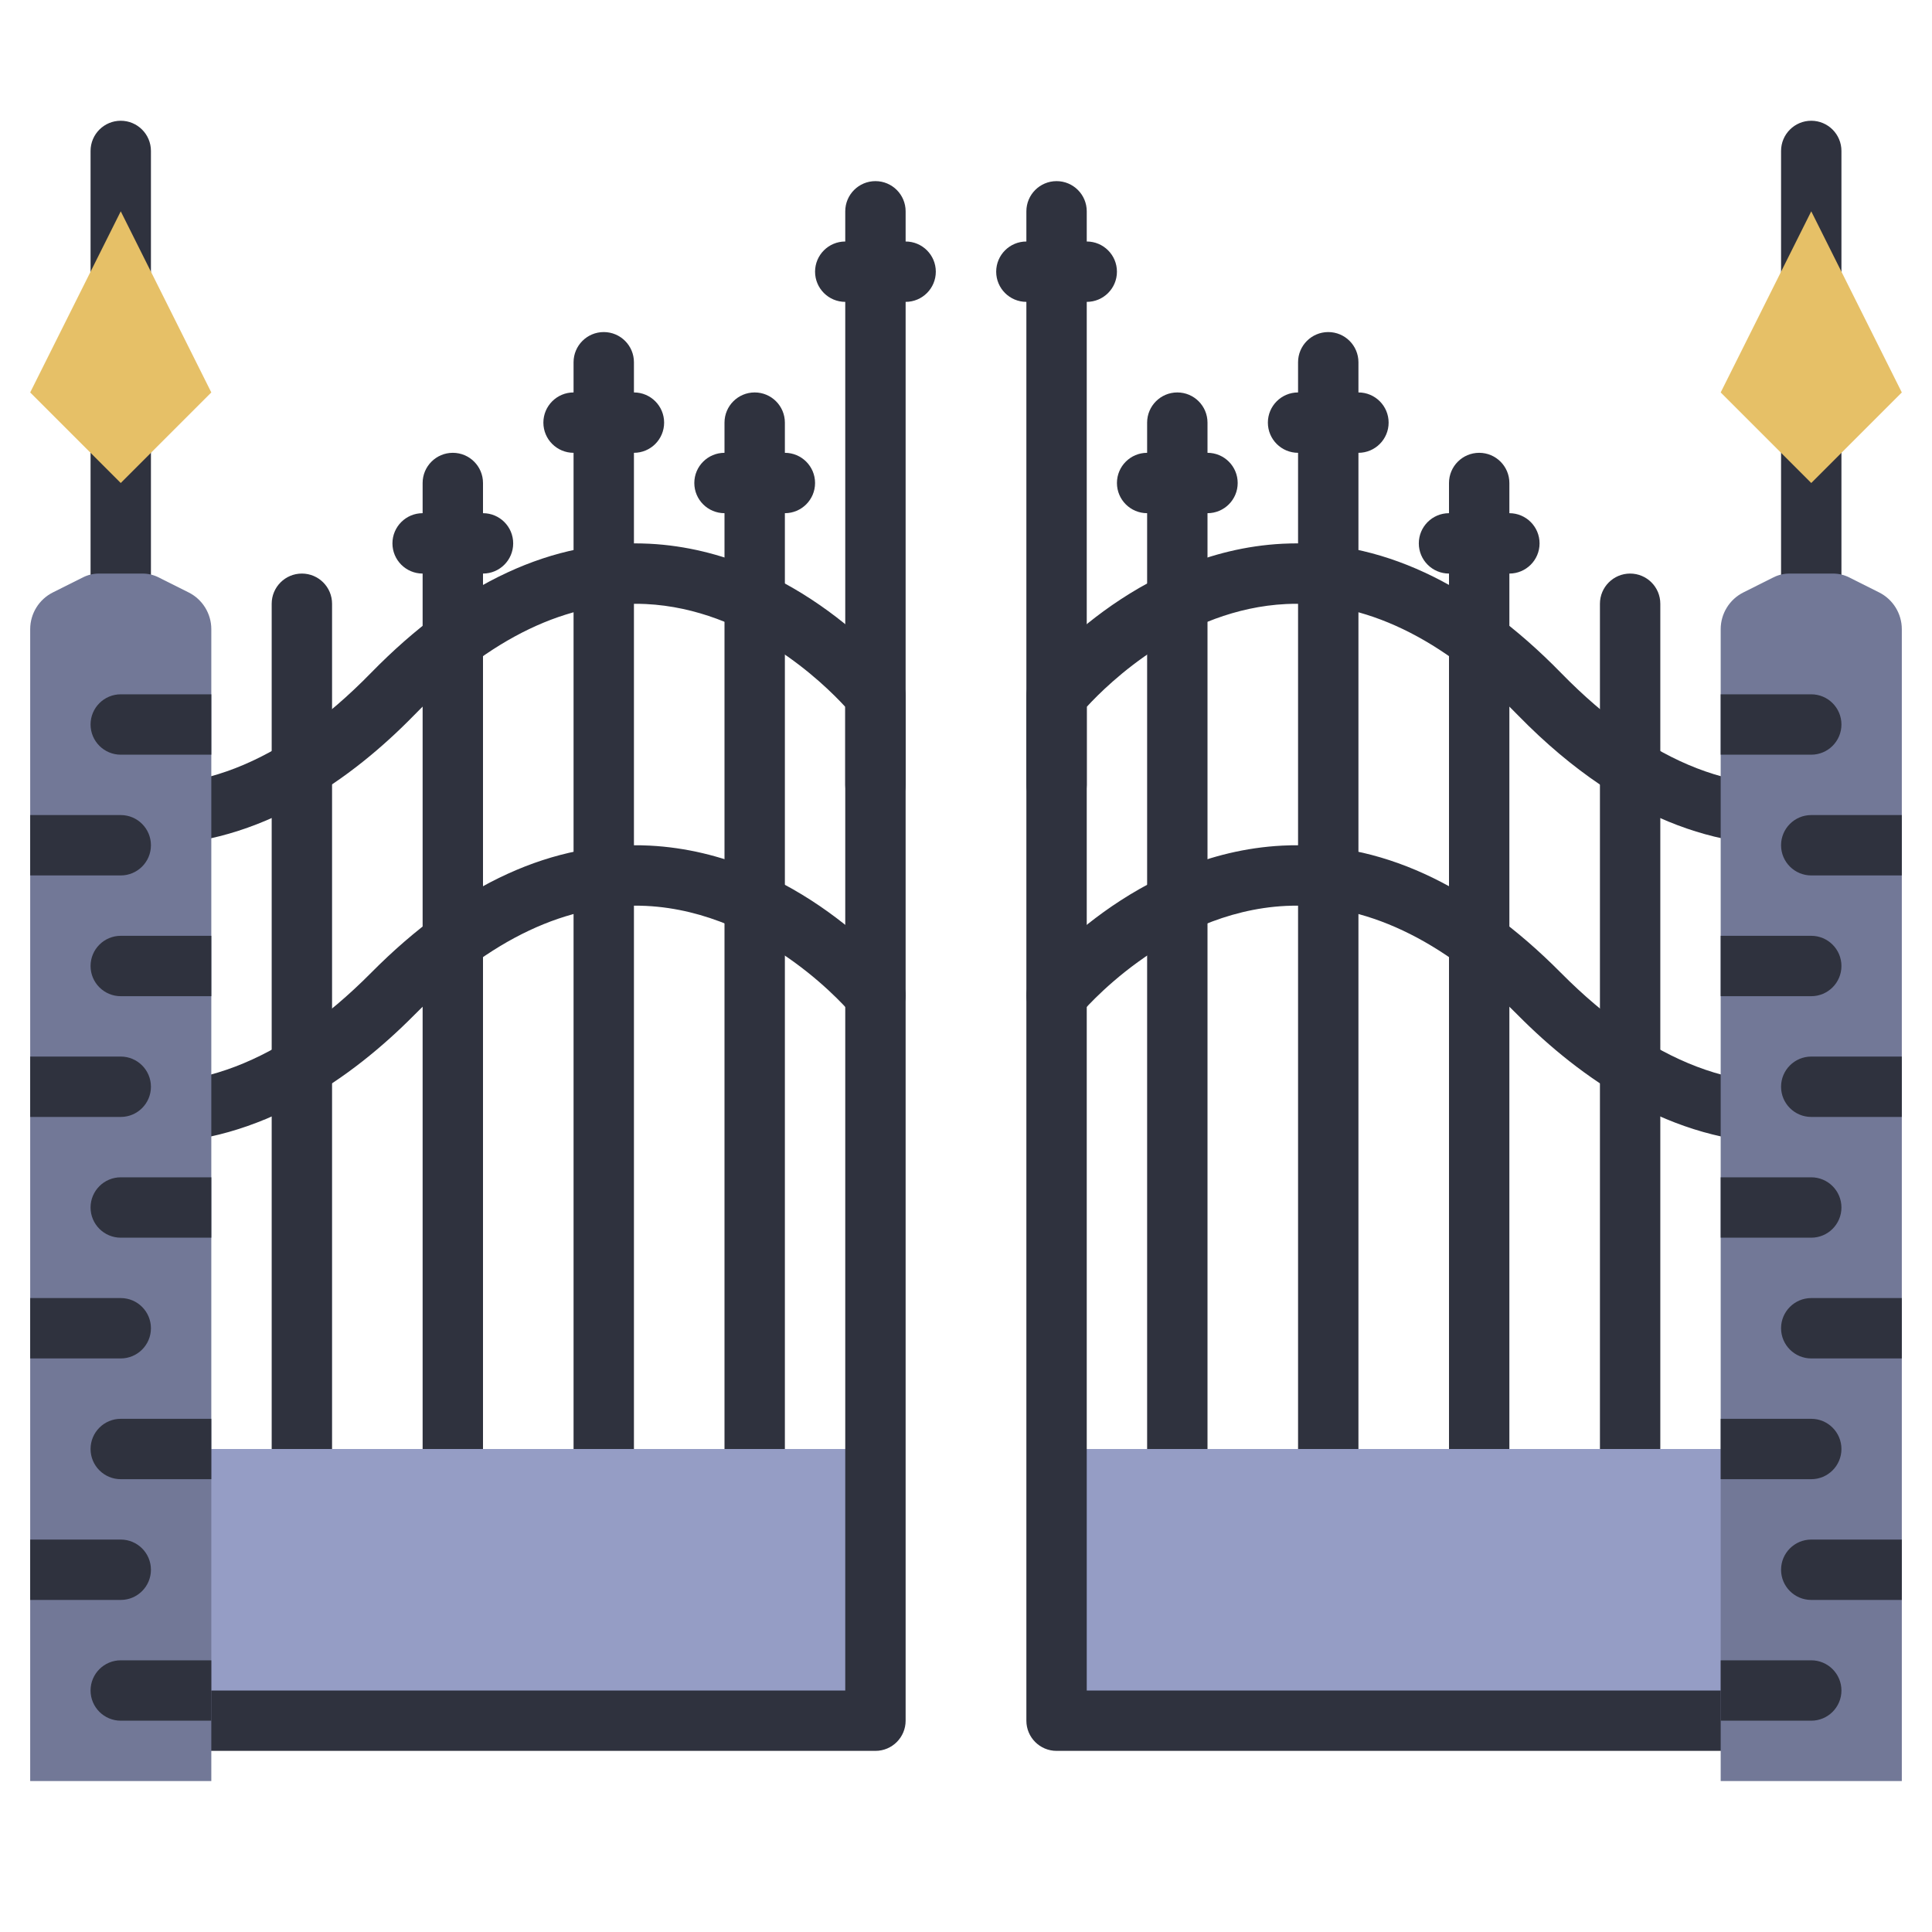 <svg width="48" height="48" viewBox="0 0 48 48" fill="none" xmlns="http://www.w3.org/2000/svg">
<g style="mix-blend-mode:luminosity">
<path d="M44.308 28.405C41.514 28.405 39.231 26.752 37.718 25.227C35.833 23.327 33.892 22.413 31.947 22.507C28.945 22.654 26.853 25.179 26.832 25.204C26.571 25.525 26.099 25.574 25.778 25.314C25.457 25.053 25.407 24.583 25.666 24.261C25.767 24.136 28.181 21.197 31.858 21.009C34.251 20.888 36.581 21.951 38.782 24.171C41.003 26.409 43.291 27.281 45.584 26.759C45.988 26.668 46.39 26.921 46.481 27.325C46.573 27.728 46.32 28.13 45.916 28.222C45.364 28.348 44.827 28.405 44.308 28.405Z" fill="#2F323E"/>
<path d="M40.5 36.75C40.086 36.75 39.75 36.414 39.75 36V15C39.75 14.586 40.086 14.25 40.5 14.25C40.914 14.25 41.25 14.586 41.25 15V36C41.25 36.414 40.914 36.75 40.5 36.75Z" fill="#2F323E"/>
<path d="M36.75 36.75C36.336 36.75 36 36.414 36 36V12C36 11.586 36.336 11.25 36.75 11.25C37.164 11.25 37.5 11.586 37.5 12V36C37.5 36.414 37.164 36.75 36.75 36.75Z" fill="#2F323E"/>
<path d="M33 36.75C32.586 36.75 32.25 36.414 32.25 36V9C32.25 8.586 32.586 8.25 33 8.25C33.414 8.25 33.75 8.586 33.75 9V36C33.75 36.414 33.414 36.75 33 36.75Z" fill="#2F323E"/>
<path d="M29.25 36.75C28.836 36.75 28.5 36.414 28.5 36V10.5C28.5 10.086 28.836 9.75 29.25 9.75C29.664 9.75 30 10.086 30 10.5V36C30 36.414 29.664 36.75 29.25 36.75Z" fill="#2F323E"/>
<path d="M30 12.75H28.5C28.086 12.75 27.75 12.414 27.75 12C27.75 11.586 28.086 11.25 28.5 11.25H30C30.414 11.25 30.75 11.586 30.75 12C30.75 12.414 30.414 12.75 30 12.75Z" fill="#2F323E"/>
<path d="M33.75 11.25H32.25C31.836 11.25 31.5 10.914 31.5 10.5C31.5 10.086 31.836 9.75 32.25 9.75H33.75C34.164 9.75 34.5 10.086 34.5 10.5C34.5 10.914 34.164 11.25 33.75 11.25Z" fill="#2F323E"/>
<path d="M37.5 14.25H36C35.586 14.25 35.25 13.914 35.25 13.5C35.25 13.086 35.586 12.75 36 12.75H37.5C37.914 12.75 38.25 13.086 38.25 13.5C38.25 13.914 37.914 14.25 37.5 14.25Z" fill="#2F323E"/>
<path d="M26.25 42.75L43.5 42.75L43.5 36L26.25 36L26.25 42.75Z" fill="#959DC5"/>
<path d="M3.692 28.405C3.173 28.405 2.636 28.348 2.084 28.222C1.68 28.13 1.427 27.728 1.519 27.325C1.61 26.921 2.012 26.668 2.416 26.759C4.709 27.281 6.997 26.409 9.218 24.171C11.419 21.951 13.748 20.888 16.142 21.009C19.819 21.197 22.233 24.136 22.334 24.261C22.594 24.583 22.543 25.055 22.221 25.316C21.899 25.575 21.428 25.526 21.168 25.204C21.147 25.179 19.055 22.654 16.053 22.507C14.108 22.413 12.167 23.327 10.283 25.227C8.769 26.752 6.485 28.405 3.692 28.405Z" fill="#2F323E"/>
<path d="M7.5 36.75C7.086 36.75 6.75 36.414 6.75 36V15C6.75 14.586 7.086 14.25 7.5 14.25C7.914 14.25 8.25 14.586 8.25 15V36C8.25 36.414 7.914 36.75 7.5 36.75Z" fill="#2F323E"/>
<path d="M11.25 36.75C10.836 36.75 10.5 36.414 10.5 36V12C10.5 11.586 10.836 11.25 11.25 11.25C11.664 11.25 12 11.586 12 12V36C12 36.414 11.664 36.75 11.25 36.75Z" fill="#2F323E"/>
<path d="M15 36.75C14.586 36.75 14.25 36.414 14.25 36V9C14.25 8.586 14.586 8.25 15 8.25C15.414 8.25 15.75 8.586 15.75 9V36C15.75 36.414 15.414 36.75 15 36.75Z" fill="#2F323E"/>
<path d="M18.75 36.75C18.336 36.75 18 36.414 18 36V10.5C18 10.086 18.336 9.75 18.75 9.75C19.164 9.75 19.5 10.086 19.5 10.5V36C19.5 36.414 19.164 36.75 18.75 36.75Z" fill="#2F323E"/>
<path d="M19.5 12.75H18C17.586 12.75 17.25 12.414 17.25 12C17.25 11.586 17.586 11.25 18 11.25H19.5C19.914 11.25 20.25 11.586 20.25 12C20.25 12.414 19.914 12.75 19.5 12.75Z" fill="#2F323E"/>
<path d="M15.75 11.25H14.25C13.836 11.25 13.5 10.914 13.5 10.5C13.5 10.086 13.836 9.75 14.25 9.75H15.75C16.164 9.75 16.5 10.086 16.5 10.5C16.5 10.914 16.164 11.25 15.75 11.25Z" fill="#2F323E"/>
<path d="M12 14.25H10.5C10.086 14.25 9.75 13.914 9.75 13.5C9.75 13.086 10.086 12.75 10.5 12.75H12C12.414 12.75 12.75 13.086 12.75 13.5C12.75 13.914 12.414 14.25 12 14.25Z" fill="#2F323E"/>
<path d="M21.75 36H4.5V42.75H21.75V36Z" fill="#959DC5"/>
<path d="M21.75 43.5H2.25C1.836 43.5 1.5 43.164 1.5 42.75V20.082C1.5 19.854 1.604 19.638 1.783 19.495C1.962 19.353 2.196 19.3 2.419 19.352C4.708 19.88 6.994 18.995 9.213 16.722C11.414 14.468 13.744 13.388 16.136 13.509C19.82 13.697 22.236 16.686 22.337 16.813C22.443 16.946 22.5 17.11 22.5 17.279L22.5 42.75C22.5 43.164 22.164 43.5 21.75 43.5ZM3 42H21V17.561C20.453 16.964 18.571 15.13 16.047 15.007C14.108 14.912 12.169 15.842 10.287 17.77C8.773 19.32 6.488 20.999 3.692 20.999C3.465 20.999 3.234 20.988 3 20.965L3 42Z" fill="#2F323E"/>
<path d="M21.75 20.25C21.336 20.25 21 19.914 21 19.5V5.25C21 4.836 21.336 4.5 21.75 4.5C22.164 4.5 22.5 4.836 22.5 5.25V19.5C22.5 19.914 22.164 20.25 21.75 20.25Z" fill="#2F323E"/>
<path d="M45.75 43.5H26.25C25.836 43.5 25.5 43.164 25.5 42.75V17.279C25.5 17.11 25.557 16.945 25.663 16.813C25.764 16.686 28.18 13.697 31.864 13.509C34.257 13.388 36.586 14.468 38.787 16.722C41.006 18.995 43.293 19.88 45.581 19.351C45.804 19.3 46.038 19.353 46.217 19.495C46.396 19.637 46.5 19.854 46.5 20.082V42.75C46.5 43.164 46.164 43.5 45.75 43.5ZM27 42H45V20.963C43.087 21.148 40.49 20.614 37.713 17.77C35.831 15.842 33.893 14.912 31.953 15.007C29.43 15.13 27.549 16.963 27 17.561L27 42Z" fill="#2F323E"/>
<path d="M26.25 20.25C25.836 20.25 25.5 19.914 25.5 19.5V5.25C25.5 4.836 25.836 4.5 26.25 4.5C26.664 4.5 27 4.836 27 5.25V19.5C27 19.914 26.664 20.25 26.25 20.25Z" fill="#2F323E"/>
<path d="M22.5 7.5H21C20.586 7.5 20.25 7.164 20.25 6.75C20.25 6.336 20.586 6 21 6H22.5C22.914 6 23.25 6.336 23.25 6.75C23.25 7.164 22.914 7.5 22.5 7.5Z" fill="#2F323E"/>
<path d="M27 7.5H25.5C25.086 7.5 24.75 7.164 24.75 6.75C24.75 6.336 25.086 6 25.5 6H27C27.414 6 27.75 6.336 27.75 6.75C27.75 7.164 27.414 7.5 27 7.5Z" fill="#2F323E"/>
<path d="M3 15.75C2.586 15.75 2.25 15.414 2.25 15V3.75C2.25 3.336 2.586 3 3 3C3.414 3 3.75 3.336 3.75 3.75V15C3.75 15.414 3.414 15.75 3 15.75Z" fill="#2F323E"/>
<path d="M5.25 44.25H0.75V15.632C0.75 15.245 0.969 14.891 1.315 14.718L2.064 14.343C2.186 14.282 2.321 14.25 2.458 14.25H3.542C3.679 14.25 3.814 14.282 3.936 14.343L4.685 14.718C5.031 14.891 5.25 15.245 5.25 15.632V44.25Z" fill="#727897"/>
<path d="M0.75 9.75L3 5.25L5.25 9.75L3 12L0.75 9.75Z" fill="#E6C067"/>
<path d="M3 17.25C2.586 17.25 2.25 17.586 2.25 18C2.25 18.414 2.586 18.75 3 18.75H5.25V17.25H3Z" fill="#2F323E"/>
<path d="M3 23.25C2.586 23.25 2.25 23.586 2.25 24C2.25 24.414 2.586 24.75 3 24.75H5.25V23.25H3Z" fill="#2F323E"/>
<path d="M3 20.25H0.75V21.75H3C3.414 21.75 3.75 21.414 3.75 21C3.75 20.586 3.414 20.25 3 20.25Z" fill="#2F323E"/>
<path d="M3 29.25C2.586 29.25 2.25 29.586 2.25 30C2.25 30.414 2.586 30.75 3 30.75H5.25V29.25H3Z" fill="#2F323E"/>
<path d="M3 26.25H0.75V27.75H3C3.414 27.75 3.75 27.414 3.75 27C3.75 26.586 3.414 26.25 3 26.25Z" fill="#2F323E"/>
<path d="M3 35.25C2.586 35.25 2.25 35.586 2.25 36C2.25 36.414 2.586 36.75 3 36.75H5.25V35.25H3Z" fill="#2F323E"/>
<path d="M3 32.25H0.75V33.75H3C3.414 33.75 3.75 33.414 3.75 33C3.75 32.586 3.414 32.25 3 32.25Z" fill="#2F323E"/>
<path d="M3 41.25C2.586 41.25 2.25 41.586 2.25 42C2.25 42.414 2.586 42.75 3 42.75H5.25V41.25H3Z" fill="#2F323E"/>
<path d="M3 38.25H0.75V39.75H3C3.414 39.75 3.75 39.414 3.75 39C3.75 38.586 3.414 38.25 3 38.25Z" fill="#2F323E"/>
<path d="M45 15.75C44.586 15.75 44.25 15.414 44.25 15V3.75C44.25 3.336 44.586 3 45 3C45.414 3 45.75 3.336 45.75 3.75V15C45.75 15.414 45.414 15.75 45 15.75Z" fill="#2F323E"/>
<path d="M42.75 44.25H47.25V15.632C47.25 15.245 47.031 14.891 46.685 14.718L45.937 14.343C45.814 14.282 45.679 14.25 45.541 14.25H44.459C44.321 14.25 44.186 14.282 44.063 14.343L43.315 14.718C42.969 14.891 42.75 15.245 42.75 15.632V44.25Z" fill="#727897"/>
<path d="M47.25 9.75L45 5.25L42.75 9.75L45 12L47.25 9.75Z" fill="#E6C067"/>
<path d="M45 17.25H42.75V18.75H45C45.414 18.75 45.75 18.414 45.75 18C45.75 17.586 45.414 17.25 45 17.25Z" fill="#2F323E"/>
<path d="M45 23.25H42.75V24.75H45C45.414 24.75 45.75 24.414 45.75 24C45.75 23.586 45.414 23.25 45 23.25Z" fill="#2F323E"/>
<path d="M45 20.25C44.586 20.25 44.25 20.586 44.25 21C44.25 21.414 44.586 21.75 45 21.75H47.25V20.25H45Z" fill="#2F323E"/>
<path d="M45 29.25H42.75V30.75H45C45.414 30.75 45.75 30.414 45.75 30C45.75 29.586 45.414 29.25 45 29.25Z" fill="#2F323E"/>
<path d="M45 26.25C44.586 26.25 44.25 26.586 44.25 27C44.25 27.414 44.586 27.75 45 27.75H47.25V26.25H45Z" fill="#2F323E"/>
<path d="M45 35.25H42.75V36.75H45C45.414 36.75 45.75 36.414 45.75 36C45.75 35.586 45.414 35.25 45 35.25Z" fill="#2F323E"/>
<path d="M45 32.25C44.586 32.25 44.25 32.586 44.25 33C44.25 33.414 44.586 33.75 45 33.75H47.25V32.25H45Z" fill="#2F323E"/>
<path d="M45 41.25H42.75V42.75H45C45.414 42.75 45.75 42.414 45.75 42C45.75 41.586 45.414 41.25 45 41.25Z" fill="#2F323E"/>
<path d="M45 38.25C44.586 38.25 44.25 38.586 44.25 39C44.25 39.414 44.586 39.75 45 39.75H47.25V38.25H45Z" fill="#2F323E"/>
</g>
</svg>
